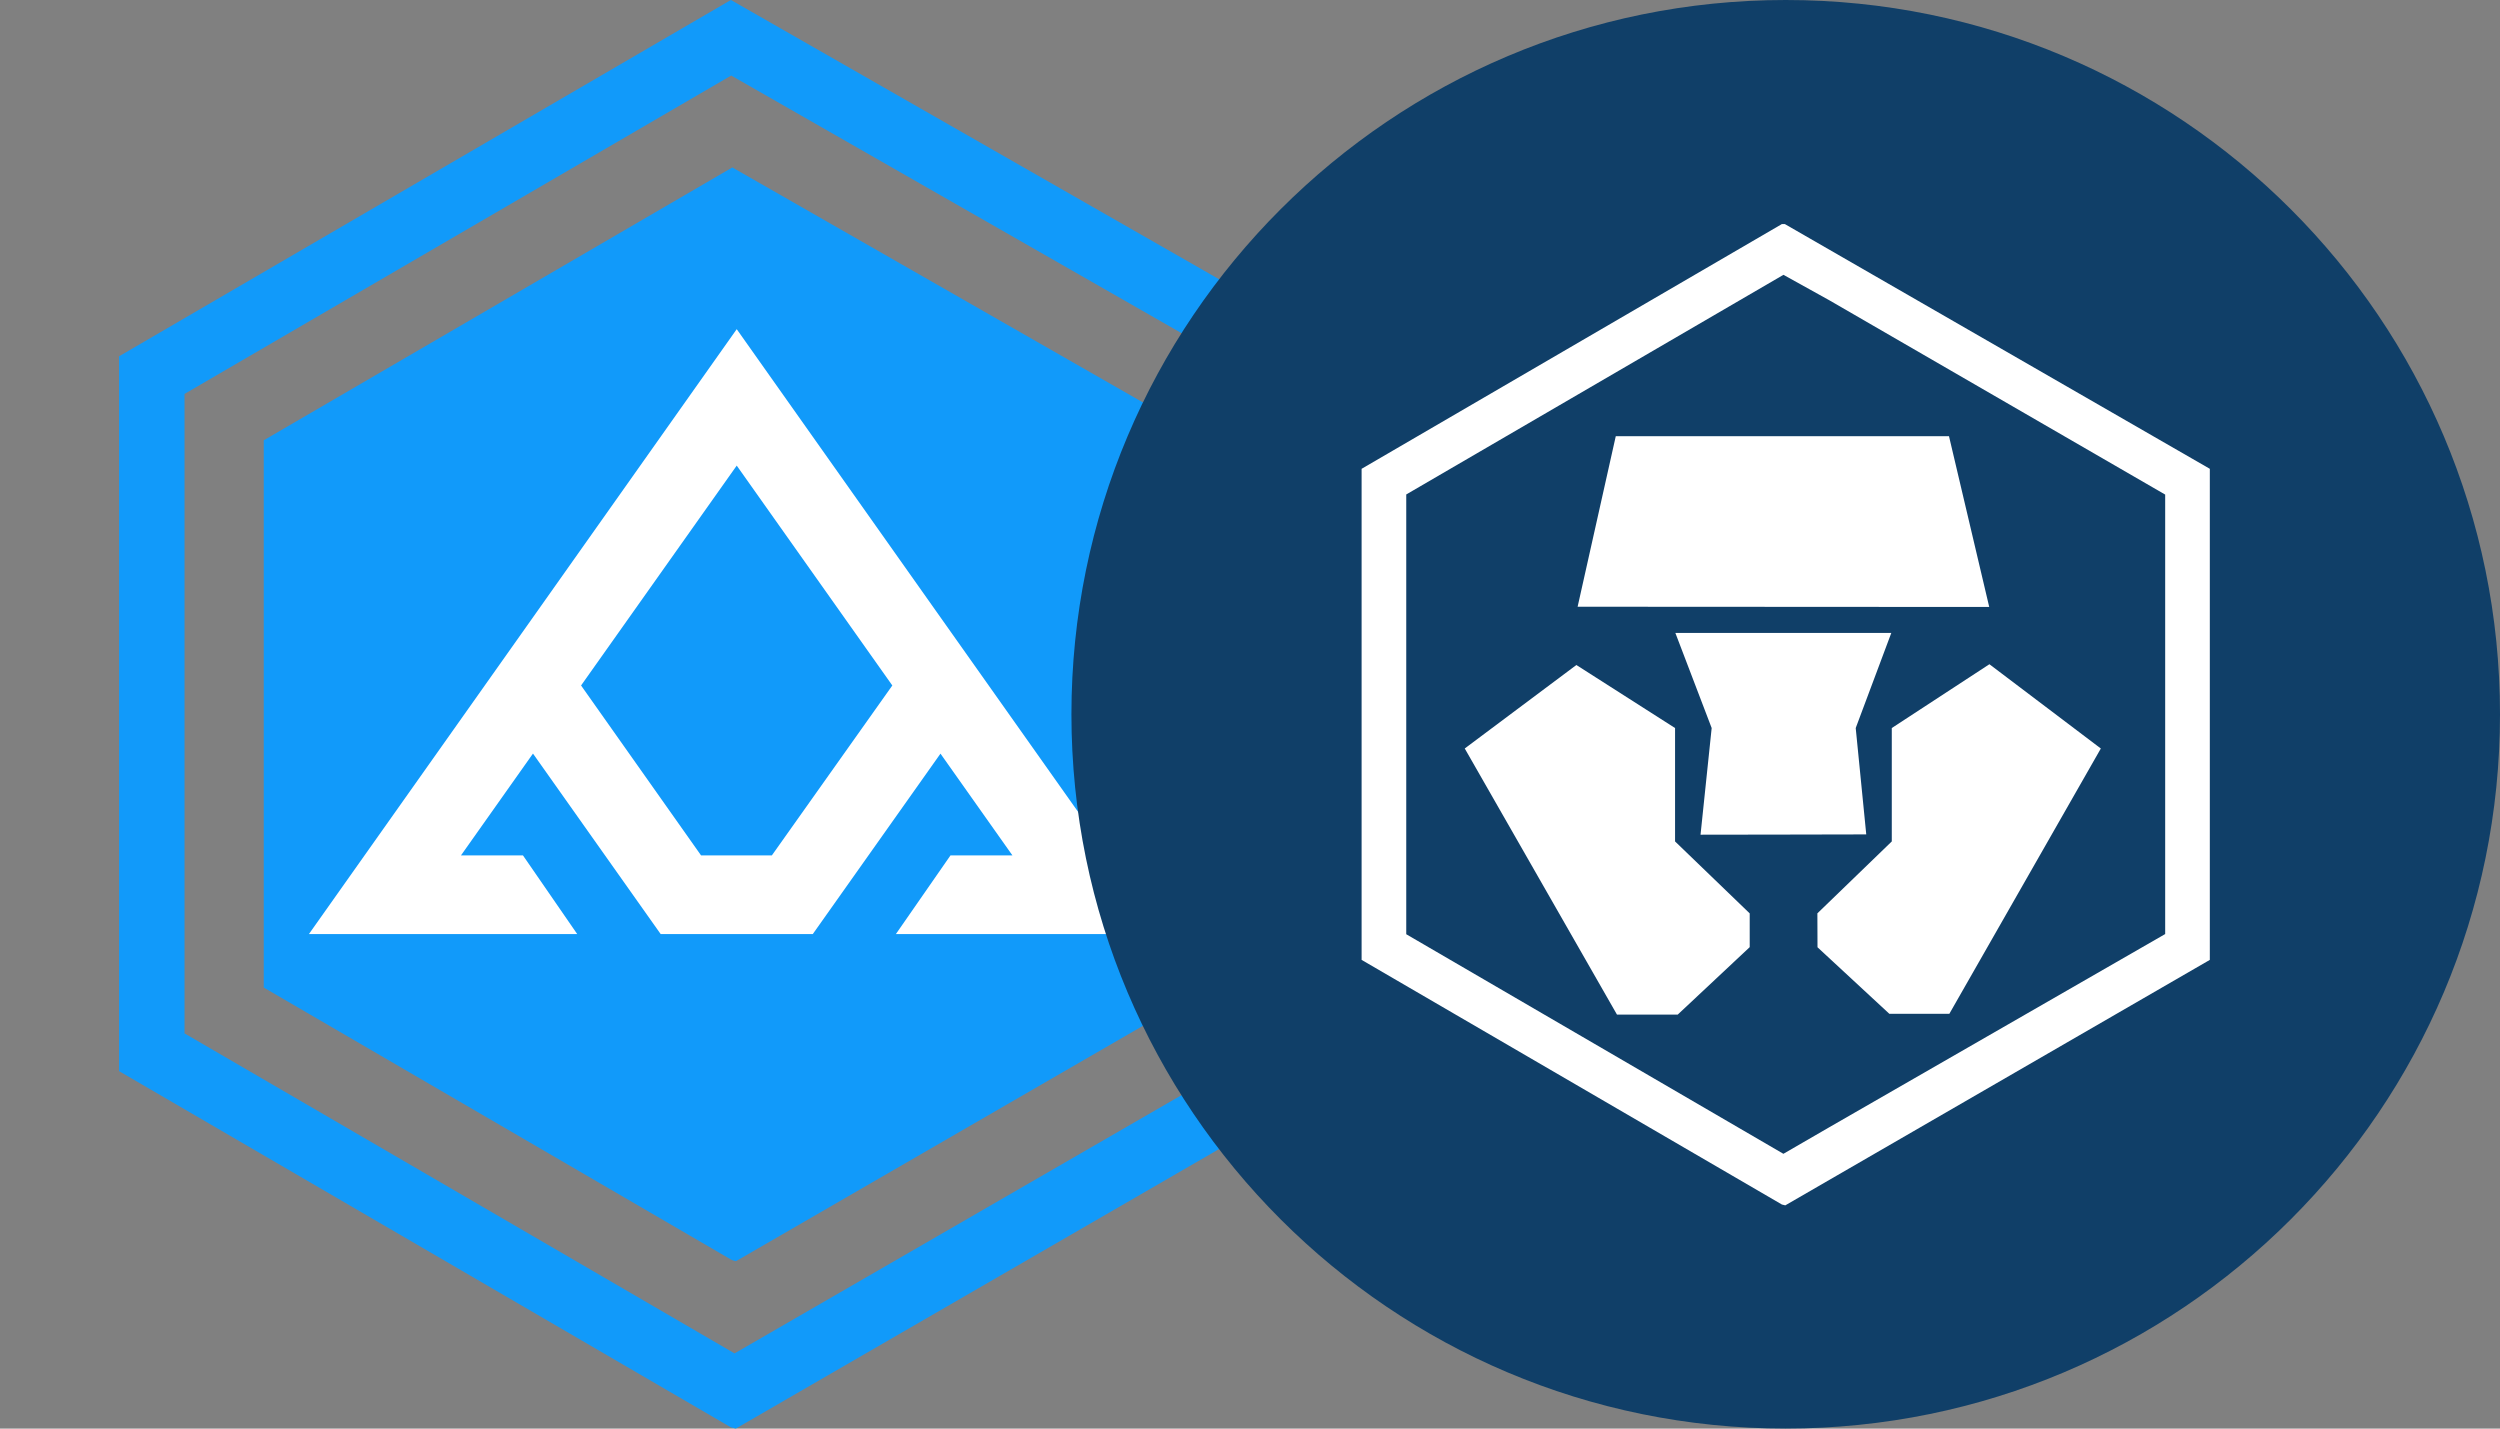 <svg width="42" height="24" viewBox="0 0 42 24" fill="none" xmlns="http://www.w3.org/2000/svg">
<rect x="0" y="0" width="42" height="24" fill="#808080" stroke="none"/>
<path d="M20.313 7.397V16.591L12.364 21.188L12.317 21.176C12.306 21.174 12.295 21.169 12.285 21.163L4.431 16.591V7.397L12.303 2.813L20.313 7.397Z" fill="#119AFA"/>
<path d="M15.051 15.692H19.563L18.827 14.65L15.703 10.234L12.377 5.53L9.051 10.234L5.927 14.65L5.19 15.692H9.697L8.786 14.371H7.744L8.954 12.66L11.099 15.692H13.655L15.8 12.661L17.009 14.371H15.968L15.051 15.692ZM12.967 14.371H11.778L9.762 11.516L12.377 7.822L14.991 11.516L12.967 14.371Z" fill="white"/>
<path d="M12.284 1.269L21.645 6.624V17.361L12.34 22.737L3.1 17.361V6.618L12.284 1.269ZM12.278 0L2 5.986V17.995L12.278 23.979L12.362 24L22.744 17.995V5.986L12.28 0H12.278Z" fill="#119AFA"/>
<path d="M30 24C36.627 24 42 18.627 42 12C42 5.373 36.627 0 30 0C23.373 0 18 5.373 18 12C18 18.627 23.373 24 30 24Z" fill="#103F68"/>
<path d="M29.985 3.764L37.125 7.876V16.126L29.993 20.25L29.936 20.236L22.875 16.126V7.876L29.936 3.764H29.985ZM29.962 4.617L23.625 8.307V15.695L29.961 19.384L30.735 18.936L36.375 15.692V8.309L30.735 5.046L29.962 4.617ZM24.607 12.575L26.483 11.172L28.141 12.231V14.136L29.395 15.345L29.395 15.912L28.186 17.045H27.165L24.608 12.575H24.607ZM30.534 15.914L30.532 15.344L31.782 14.136V12.231L33.422 11.159L35.294 12.575L32.749 17.032H31.741L30.534 15.914ZM28.756 12.231L28.146 10.633H31.774L31.176 12.231L31.353 14.018L29.953 14.021L28.569 14.023L28.756 12.231ZM29.953 10.195L26.504 10.193L27.145 7.328H32.743L33.419 10.197L29.953 10.195Z" fill="white"/>
</svg>
